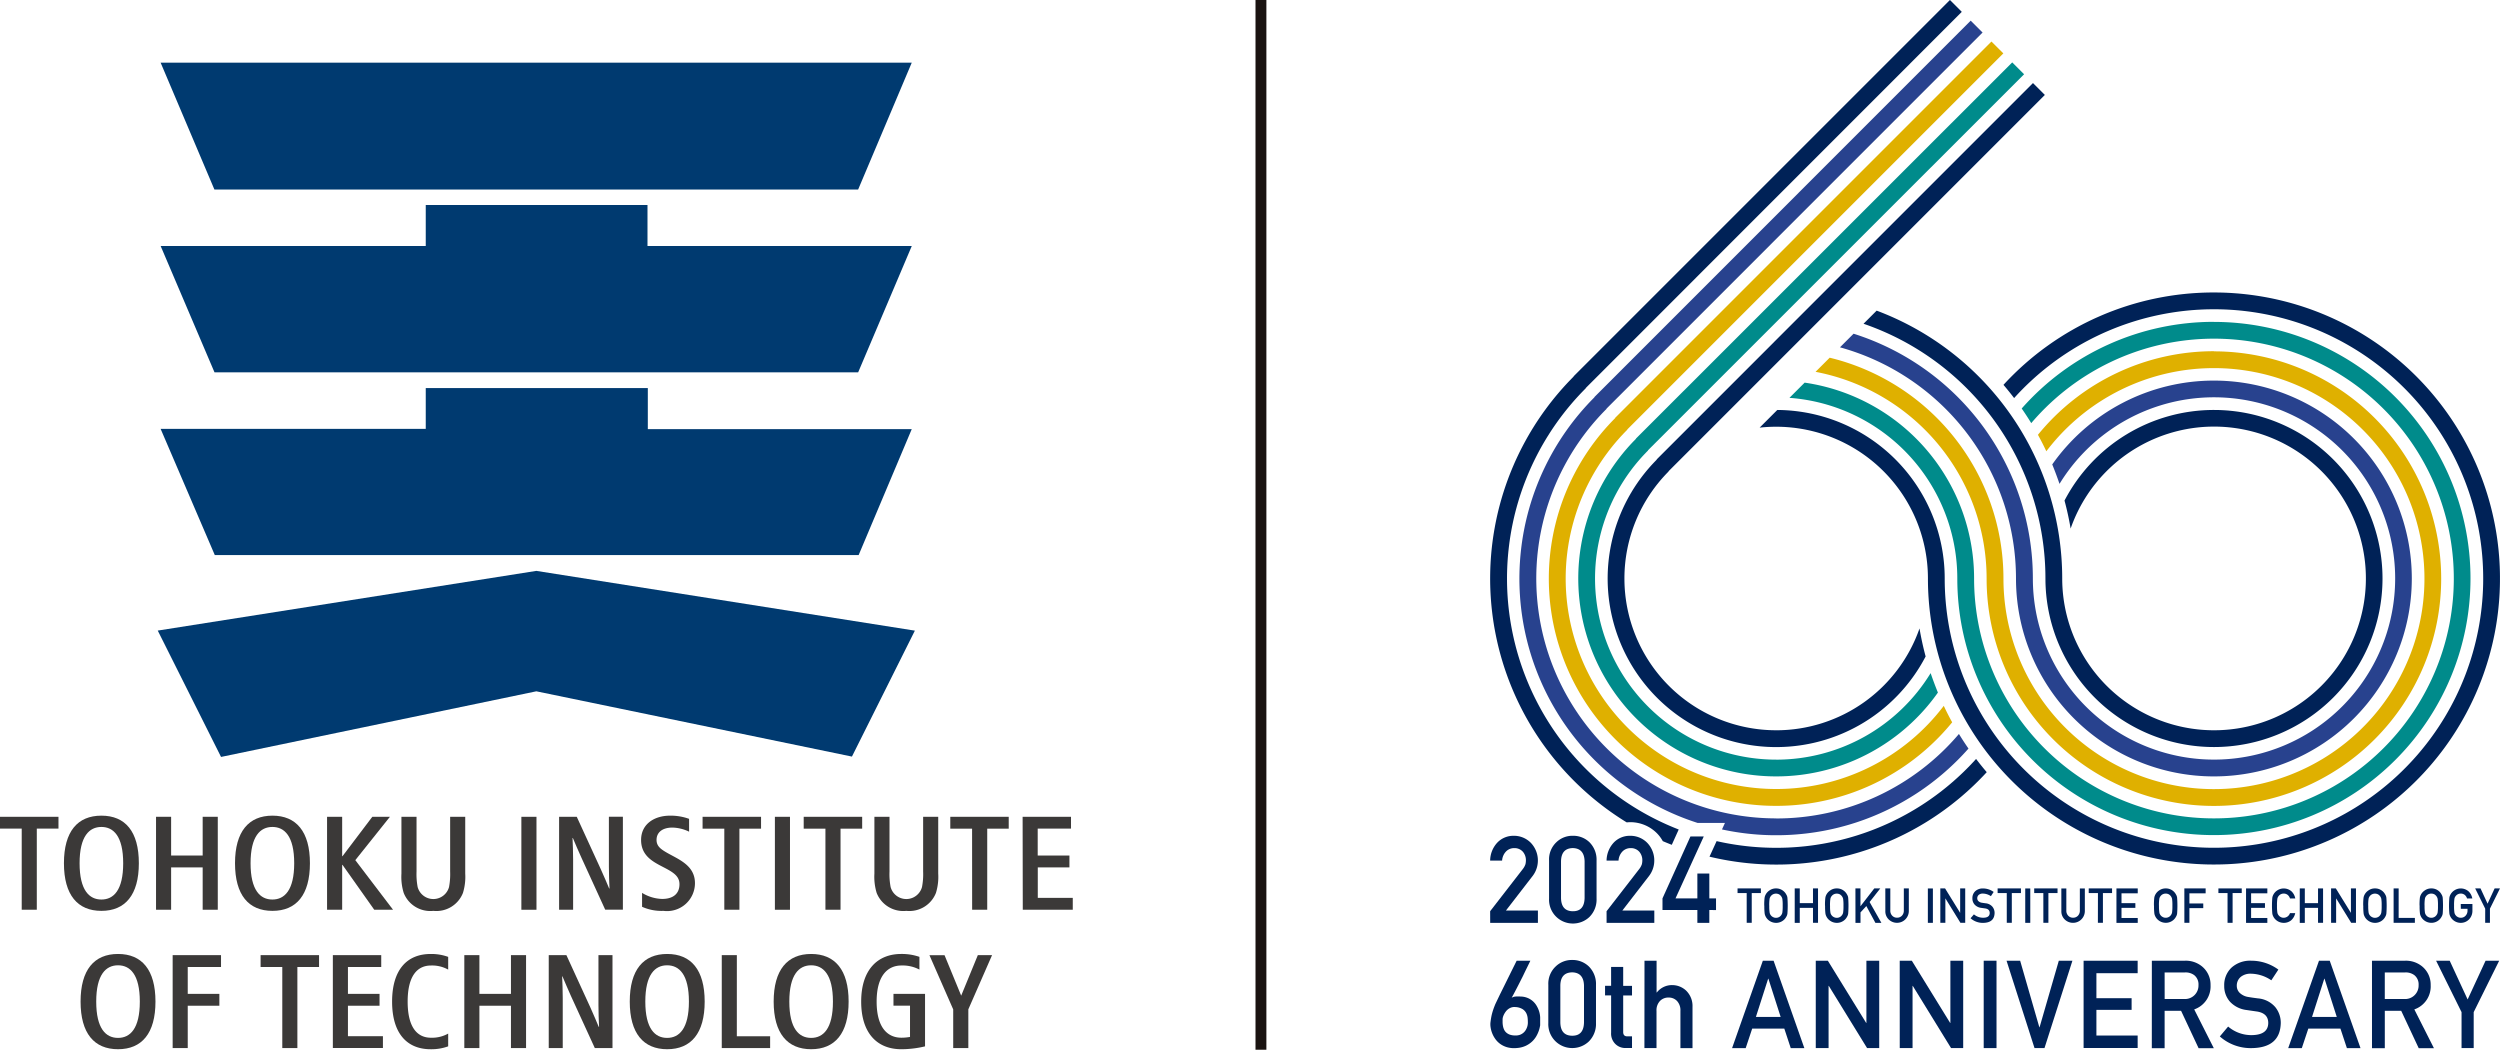 <svg xmlns="http://www.w3.org/2000/svg" width="128.608" height="54" viewBox="0 0 128.608 54">
  <g id="グループ_3050" data-name="グループ 3050" transform="translate(21483 24816)">
    <g id="グループ_3049" data-name="グループ 3049" transform="translate(-21483 -24812.777)">
      <path id="パス_1043" data-name="パス 1043" d="M52.855,127.006l-16.22,3.376-3.256-6.5,19.476-3.071,19.473,3.074-3.238,6.479Z" transform="translate(-25.264 -94.666)" fill="#003a70"/>
      <path id="パス_1044" data-name="パス 1044" d="M69.873,19.781H36.758l-2.767-6.527H72.632Z" transform="translate(-25.728 -13.254)" fill="#003a70"/>
      <path id="パス_1045" data-name="パス 1045" d="M59.037,45.485v-2.11H47.63v2.11H33.992l2.771,6.5H69.874l2.759-6.5Z" transform="translate(-25.728 -36.053)" fill="#003a70"/>
      <path id="パス_1046" data-name="パス 1046" d="M69.9,90.7H36.777l-2.786-6.49H47.63v-2.1H59.054v2.112H72.632Z" transform="translate(-25.728 -65.37)" fill="#003a70"/>
      <path id="パス_1047" data-name="パス 1047" d="M0,172.836v.609H1.117v4.172h.776v-4.172H3.008v-.609Z" transform="translate(0 -134.041)" fill="#3b3938"/>
      <path id="パス_1048" data-name="パス 1048" d="M33.017,172.836h.776v1.993h1.623v-1.993h.777v4.782h-.777v-2.178H33.793v2.178h-.776Z" transform="translate(-24.99 -134.041)" fill="#3b3938"/>
      <path id="パス_1049" data-name="パス 1049" d="M69.2,172.836h.777v2.026h.018l1.533-2.026h.906l-1.781,2.231,1.941,2.551h-.967l-1.632-2.308h-.018v2.308H69.2Z" transform="translate(-52.375 -134.041)" fill="#3b3938"/>
      <path id="パス_1050" data-name="パス 1050" d="M86.584,177.675a1.469,1.469,0,0,0,1.525-.924,2.82,2.82,0,0,0,.117-.993v-2.922h-.776v2.816a3.575,3.575,0,0,1-.057.795.836.836,0,0,1-1.615,0,3.545,3.545,0,0,1-.057-.795v-2.816h-.777v2.922a2.8,2.8,0,0,0,.117.993,1.47,1.47,0,0,0,1.524.924" transform="translate(-64.293 -134.04)" fill="#3b3938"/>
      <path id="パス_1051" data-name="パス 1051" d="M186.666,177.675a1.47,1.47,0,0,0,1.525-.924,2.8,2.8,0,0,0,.117-.993v-2.922h-.776v2.816a3.488,3.488,0,0,1-.058.795.836.836,0,0,1-1.615,0,3.531,3.531,0,0,1-.057-.795v-2.816h-.777v2.922a2.849,2.849,0,0,0,.116.993,1.473,1.473,0,0,0,1.526.924" transform="translate(-140.043 -134.04)" fill="#3b3938"/>
      <rect id="長方形_1331" data-name="長方形 1331" width="0.777" height="4.782" transform="translate(26.821 38.796)" fill="#3b3938"/>
      <rect id="長方形_1332" data-name="長方形 1332" width="0.776" height="4.782" transform="translate(39.863 38.796)" fill="#3b3938"/>
      <path id="パス_1052" data-name="パス 1052" d="M118.31,172.836v4.782h.721v-2.576c0-.376-.016-.8-.03-1.114h.017c.124.292.262.621.435,1l1.229,2.687h.909v-4.782h-.72v2.575c0,.373.016.8.031,1.114h-.018c-.123-.293-.262-.621-.434-1l-1.231-2.685Z" transform="translate(-89.548 -134.04)" fill="#3b3938"/>
      <path id="パス_1053" data-name="パス 1053" d="M149.789,173.445h-1.118v-.609h3.008v.609h-1.113v4.172h-.777Z" transform="translate(-112.528 -134.04)" fill="#3b3938"/>
      <path id="パス_1054" data-name="パス 1054" d="M171.187,173.445h-1.118v-.609h3.008v.609h-1.113v4.172h-.777Z" transform="translate(-128.724 -134.04)" fill="#3b3938"/>
      <path id="パス_1055" data-name="パス 1055" d="M202.221,173.445H201.1v-.609h3.006v.609H203v4.172h-.776Z" transform="translate(-152.214 -134.04)" fill="#3b3938"/>
      <path id="パス_1056" data-name="パス 1056" d="M216.392,172.836h2.489v.609h-1.713v1.386H218.8v.609h-1.628v1.567h1.8v.611h-2.572Z" transform="translate(-163.785 -134.041)" fill="#3b3938"/>
      <path id="パス_1057" data-name="パス 1057" d="M138.13,173.418a2.076,2.076,0,0,0-.856-.211c-.539,0-.818.264-.818.634,0,.3.185.453.476.626.606.362,1.5.652,1.5,1.6a1.437,1.437,0,0,1-1.621,1.425,2.439,2.439,0,0,1-1.1-.21v-.716a2.069,2.069,0,0,0,1.035.312c.582,0,.889-.285.889-.756,0-.339-.21-.535-.568-.739-.584-.332-1.406-.591-1.406-1.539,0-.822.687-1.25,1.489-1.25a2.789,2.789,0,0,1,.979.164Z" transform="translate(-102.681 -133.857)" fill="#3b3938"/>
      <path id="パス_1058" data-name="パス 1058" d="M15.455,173.174c-.622,0-1.123.474-1.123,1.867s.5,1.867,1.123,1.867,1.12-.472,1.12-1.867-.5-1.867-1.12-1.867m0,4.317c-1.224,0-1.928-.816-1.928-2.45s.7-2.448,1.928-2.448,1.926.816,1.926,2.448-.705,2.45-1.926,2.45" transform="translate(-10.238 -133.856)" fill="#3b3938"/>
      <path id="パス_1059" data-name="パス 1059" d="M50.517,175.041c0,1.395.5,1.867,1.122,1.867s1.123-.472,1.123-1.867-.5-1.867-1.123-1.867-1.122.474-1.122,1.867m-.8,0c0-1.632.705-2.448,1.926-2.448s1.928.816,1.928,2.448-.7,2.45-1.928,2.45-1.926-.816-1.926-2.45" transform="translate(-37.627 -133.856)" fill="#3b3938"/>
      <path id="パス_1060" data-name="パス 1060" d="M98.253,202.107h.776V204.1h1.623v-1.994h.777v4.781h-.777v-2.176H99.029v2.176h-.776Z" transform="translate(-74.367 -156.195)" fill="#3b3938"/>
      <path id="パス_1061" data-name="パス 1061" d="M116.118,202.107v4.781h.72v-2.575c0-.374-.017-.8-.03-1.114h.015c.124.292.263.623.435,1.005l1.23,2.684h.909v-4.781h-.722v2.575c0,.375.016.8.032,1.116h-.017c-.122-.293-.261-.621-.434-1.006l-1.23-2.685Z" transform="translate(-87.889 -156.195)" fill="#3b3938"/>
      <path id="パス_1062" data-name="パス 1062" d="M56.262,202.716H55.146v-.609h3.007v.609H57.038v4.172h-.776Z" transform="translate(-41.74 -156.195)" fill="#3b3938"/>
      <path id="パス_1063" data-name="パス 1063" d="M70.434,202.107h2.489v.609H71.21V204.1h1.626v.61H71.21v1.568h1.8v.608H70.434Z" transform="translate(-53.311 -156.195)" fill="#3b3938"/>
      <path id="パス_1064" data-name="パス 1064" d="M37.313,206.888h-.776v-4.781h2.488v.609H37.313V204.1H38.94v.61H37.313Z" transform="translate(-27.655 -156.195)" fill="#3b3938"/>
      <path id="パス_1065" data-name="パス 1065" d="M134.045,204.313c0,1.4.5,1.868,1.121,1.868s1.122-.473,1.122-1.868-.5-1.867-1.122-1.867-1.121.473-1.121,1.867m-.8,0c0-1.634.7-2.45,1.926-2.45s1.928.816,1.928,2.45-.705,2.45-1.928,2.45-1.926-.816-1.926-2.45" transform="translate(-100.848 -156.011)" fill="#3b3938"/>
      <path id="パス_1066" data-name="パス 1066" d="M164.516,204.313c0,1.4.5,1.868,1.123,1.868s1.121-.473,1.121-1.868-.5-1.867-1.121-1.867-1.123.473-1.123,1.867m-.805,0c0-1.634.707-2.45,1.929-2.45s1.927.816,1.927,2.45-.705,2.45-1.927,2.45-1.929-.816-1.929-2.45" transform="translate(-123.911 -156.011)" fill="#3b3938"/>
      <path id="パス_1067" data-name="パス 1067" d="M17.855,204.313c0,1.4.5,1.868,1.122,1.868s1.121-.473,1.121-1.868-.5-1.867-1.121-1.867-1.122.473-1.122,1.867m-.805,0c0-1.634.7-2.45,1.927-2.45s1.926.816,1.926,2.45-.7,2.45-1.926,2.45-1.927-.816-1.927-2.45" transform="translate(-12.905 -156.011)" fill="#3b3938"/>
      <path id="パス_1068" data-name="パス 1068" d="M84.984,202.457a1.7,1.7,0,0,1,.885.211v-.655a2.515,2.515,0,0,0-.9-.149c-1.223,0-1.985.816-1.985,2.45s.763,2.45,1.985,2.45a2.52,2.52,0,0,0,.9-.149v-.656a1.7,1.7,0,0,1-.885.213c-.705,0-1.2-.53-1.2-1.859s.5-1.856,1.2-1.856" transform="translate(-62.813 -156.011)" fill="#3b3938"/>
      <path id="パス_1069" data-name="パス 1069" d="M153.507,202.107h-.776v4.781h2.488v-.608h-1.713Z" transform="translate(-115.601 -156.195)" fill="#3b3938"/>
      <path id="パス_1070" data-name="パス 1070" d="M183.891,203.915v.608h.851v1.608a2.427,2.427,0,0,1-.441.04c-.716,0-1.276-.52-1.276-1.859s.572-1.856,1.276-1.856a1.841,1.841,0,0,1,.925.211v-.655a2.738,2.738,0,0,0-.934-.149c-1.222,0-2.062.816-2.062,2.45s.829,2.45,2.062,2.45a5.21,5.21,0,0,0,1.223-.147v-2.7Z" transform="translate(-137.928 -156.011)" fill="#3b3938"/>
      <path id="パス_1071" data-name="パス 1071" d="M198.055,204.816l1.112-2.708h.732l-1.221,2.789v1.992H197.9V204.9l-1.223-2.789h.777l1.114,2.708" transform="translate(-148.864 -156.196)" fill="#3b3938"/>
    </g>
    <line id="線_5" data-name="線 5" y2="54" transform="translate(-21418.133 -24816)" fill="none" stroke="#1a1311" stroke-width="0.56"/>
    <g id="グループ_3048" data-name="グループ 3048" transform="translate(-21406.342 -24816)">
      <path id="パス_1072" data-name="パス 1072" d="M368.146,188.239h-.47V188h1.2v.238h-.47v1.532h-.259Z" transform="translate(-354.949 -142.297)" fill="#002257"/>
      <path id="パス_1073" data-name="パス 1073" d="M373.323,188.887a2.986,2.986,0,0,1,.018-.407.484.484,0,0,1,.057-.166.59.59,0,0,1,.2-.214.566.566,0,0,1,.332-.1.574.574,0,0,1,.335.1.583.583,0,0,1,.192.215.409.409,0,0,1,.059.166,5.441,5.441,0,0,1,0,.81.406.406,0,0,1-.059.168.56.56,0,0,1-.192.213.589.589,0,0,1-.335.1.606.606,0,0,1-.528-.313c-.012-.026-.024-.051-.034-.075a.494.494,0,0,1-.023-.093,2.978,2.978,0,0,1-.018-.4m.255,0a2.1,2.1,0,0,0,.018.348.3.3,0,0,0,.066.147.3.3,0,0,0,.107.087.294.294,0,0,0,.155.039.307.307,0,0,0,.159-.039.285.285,0,0,0,.1-.087.31.31,0,0,0,.068-.147,2.266,2.266,0,0,0,.017-.348,2.32,2.32,0,0,0-.017-.351.364.364,0,0,0-.17-.235.36.36,0,0,0-.159-.037.344.344,0,0,0-.155.037.327.327,0,0,0-.107.09.3.3,0,0,0-.066.145,2.149,2.149,0,0,0-.018.351" transform="translate(-359.223 -142.297)" fill="#002257"/>
      <path id="パス_1074" data-name="パス 1074" d="M380.7,189h-.68v.773h-.26V188h.26v.758h.68V188h.259v1.769H380.7Z" transform="translate(-364.092 -142.297)" fill="#002257"/>
      <path id="パス_1075" data-name="パス 1075" d="M386.182,188.887a2.98,2.98,0,0,1,.018-.407.483.483,0,0,1,.057-.166.59.59,0,0,1,.2-.214.566.566,0,0,1,.332-.1.574.574,0,0,1,.335.1.583.583,0,0,1,.192.215.408.408,0,0,1,.059.166,5.441,5.441,0,0,1,0,.81.406.406,0,0,1-.059.168.561.561,0,0,1-.192.213.589.589,0,0,1-.335.1.606.606,0,0,1-.528-.313c-.012-.026-.024-.051-.034-.075a.494.494,0,0,1-.023-.093,2.972,2.972,0,0,1-.018-.4m.256,0a2.1,2.1,0,0,0,.018.348.3.3,0,0,0,.066.147.3.3,0,0,0,.107.087.294.294,0,0,0,.155.039.307.307,0,0,0,.159-.039.285.285,0,0,0,.1-.087.31.31,0,0,0,.068-.147,2.267,2.267,0,0,0,.017-.348,2.321,2.321,0,0,0-.017-.351.364.364,0,0,0-.17-.235.36.36,0,0,0-.159-.037.344.344,0,0,0-.155.037.326.326,0,0,0-.107.09.3.3,0,0,0-.066.145,2.15,2.15,0,0,0-.018.351" transform="translate(-368.956 -142.297)" fill="#002257"/>
      <path id="パス_1076" data-name="パス 1076" d="M392.616,188h.259v.911h.005l.706-.911h.308l-.549.7.607,1.072h-.308l-.467-.865-.3.326v.539h-.259Z" transform="translate(-373.825 -142.297)" fill="#002257"/>
      <rect id="長方形_1333" data-name="長方形 1333" width="0.259" height="1.769" transform="translate(22.517 45.705)" fill="#002257"/>
      <path id="パス_1077" data-name="パス 1077" d="M410.582,188h.245l.776,1.258h0V188h.26v1.769h-.246l-.775-1.258h0v1.258h-.259Z" transform="translate(-387.424 -142.297)" fill="#002257"/>
      <path id="パス_1078" data-name="パス 1078" d="M417.171,189.335a.725.725,0,0,0,.479.173q.329,0,.333-.243,0-.195-.22-.234L417.54,189a.545.545,0,0,1-.331-.166.47.47,0,0,1-.117-.323.485.485,0,0,1,.147-.368.561.561,0,0,1,.4-.141.928.928,0,0,1,.547.18l-.142.217a.757.757,0,0,0-.418-.134.313.313,0,0,0-.2.061.229.229,0,0,0-.084.189.2.2,0,0,0,.057.136.319.319,0,0,0,.182.086c.046.008.109.017.19.028a.519.519,0,0,1,.351.176.5.5,0,0,1,.112.325q-.013.5-.592.507a.942.942,0,0,1-.644-.238Z" transform="translate(-392.284 -142.297)" fill="#002257"/>
      <path id="パス_1079" data-name="パス 1079" d="M423.176,188.239h-.47V188h1.2v.238h-.47v1.532h-.259Z" transform="translate(-396.6 -142.297)" fill="#002257"/>
      <rect id="長方形_1334" data-name="長方形 1334" width="0.259" height="1.769" transform="translate(27.527 45.705)" fill="#002257"/>
      <path id="パス_1080" data-name="パス 1080" d="M430.923,188.239h-.47V188h1.2v.238h-.47v1.532h-.259Z" transform="translate(-402.465 -142.297)" fill="#002257"/>
      <path id="パス_1081" data-name="パス 1081" d="M436.189,188h.257v1.132a.368.368,0,0,0,.1.274.328.328,0,0,0,.246.1.335.335,0,0,0,.249-.1.374.374,0,0,0,.1-.274V188h.257v1.16a.609.609,0,0,1-1.031.44.577.577,0,0,1-.177-.439Z" transform="translate(-406.805 -142.296)" fill="#002257"/>
      <path id="パス_1082" data-name="パス 1082" d="M398.945,188h.257v1.132a.368.368,0,0,0,.1.274.328.328,0,0,0,.246.1.335.335,0,0,0,.249-.1.374.374,0,0,0,.1-.274V188h.257v1.16a.609.609,0,0,1-1.031.44.577.577,0,0,1-.177-.439Z" transform="translate(-378.616 -142.297)" fill="#002257"/>
      <path id="パス_1083" data-name="パス 1083" d="M442.474,188.239H442V188h1.2v.238h-.47v1.532h-.259Z" transform="translate(-411.207 -142.297)" fill="#002257"/>
      <path id="パス_1084" data-name="パス 1084" d="M447.851,188h1.095v.252h-.835v.506h.713V189h-.713v.521h.835v.252h-1.095Z" transform="translate(-415.632 -142.297)" fill="#002257"/>
      <path id="パス_1085" data-name="パス 1085" d="M455.789,188.887a3.031,3.031,0,0,1,.017-.407.491.491,0,0,1,.057-.166.592.592,0,0,1,.2-.214.566.566,0,0,1,.332-.1.579.579,0,0,1,.527.313.406.406,0,0,1,.059.166,5.441,5.441,0,0,1,0,.81.409.409,0,0,1-.059.168.56.56,0,0,1-.192.212.588.588,0,0,1-.335.1.607.607,0,0,1-.528-.313c-.012-.026-.023-.051-.034-.075a.5.5,0,0,1-.023-.093,3.023,3.023,0,0,1-.017-.4m.255,0a2.094,2.094,0,0,0,.019.348.294.294,0,0,0,.066.147.3.3,0,0,0,.106.087.294.294,0,0,0,.155.039.308.308,0,0,0,.159-.039.287.287,0,0,0,.1-.087.309.309,0,0,0,.068-.147,2.231,2.231,0,0,0,.017-.348,2.284,2.284,0,0,0-.017-.351.365.365,0,0,0-.17-.234.358.358,0,0,0-.159-.037.341.341,0,0,0-.155.037.322.322,0,0,0-.106.09.292.292,0,0,0-.066.145,2.144,2.144,0,0,0-.019.351" transform="translate(-421.641 -142.297)" fill="#002257"/>
      <path id="パス_1086" data-name="パス 1086" d="M462.222,188h1.095v.252h-.835v.523h.713v.238h-.713v.756h-.259Z" transform="translate(-426.51 -142.297)" fill="#002257"/>
      <path id="パス_1087" data-name="パス 1087" d="M469.9,188.239h-.47V188h1.2v.238h-.47v1.532H469.9Z" transform="translate(-431.966 -142.297)" fill="#002257"/>
      <path id="パス_1088" data-name="パス 1088" d="M475.276,188h1.095v.252h-.835v.506h.713V189h-.713v.521h.835v.252h-1.095Z" transform="translate(-436.39 -142.297)" fill="#002257"/>
      <path id="パス_1089" data-name="パス 1089" d="M481.958,189.27a.656.656,0,0,1-.212.372.591.591,0,0,1-.381.129.607.607,0,0,1-.528-.313c-.012-.026-.024-.052-.034-.075a.5.5,0,0,1-.023-.093,4.76,4.76,0,0,1,0-.81.49.49,0,0,1,.057-.166.593.593,0,0,1,.2-.215.609.609,0,0,1,.73.051.662.662,0,0,1,.194.366h-.271a.386.386,0,0,0-.114-.179.329.329,0,0,0-.209-.073.343.343,0,0,0-.155.037.323.323,0,0,0-.107.09.293.293,0,0,0-.066.145,2.149,2.149,0,0,0-.018.351,2.1,2.1,0,0,0,.018.348.293.293,0,0,0,.066.147.3.3,0,0,0,.106.088.294.294,0,0,0,.155.039.344.344,0,0,0,.322-.238Z" transform="translate(-440.543 -142.296)" fill="#002257"/>
      <path id="パス_1090" data-name="パス 1090" d="M487.586,189h-.68v.773h-.26V188h.26v.758h.68V188h.259v1.769h-.259Z" transform="translate(-444.997 -142.297)" fill="#002257"/>
      <path id="パス_1091" data-name="パス 1091" d="M493.271,188h.245l.776,1.258h0V188h.26v1.769h-.246l-.775-1.258h0v1.258h-.259Z" transform="translate(-450.011 -142.297)" fill="#002257"/>
      <path id="パス_1092" data-name="パス 1092" d="M500.066,188.887a2.989,2.989,0,0,1,.017-.407.489.489,0,0,1,.057-.166.591.591,0,0,1,.2-.214.566.566,0,0,1,.332-.1.574.574,0,0,1,.335.1.581.581,0,0,1,.192.215.408.408,0,0,1,.059.166,5.441,5.441,0,0,1,0,.81.41.41,0,0,1-.059.168.563.563,0,0,1-.192.213.588.588,0,0,1-.335.1.606.606,0,0,1-.528-.313c-.012-.026-.024-.051-.034-.075a.494.494,0,0,1-.023-.093,2.98,2.98,0,0,1-.017-.4m.255,0a2.1,2.1,0,0,0,.018.348.293.293,0,0,0,.066.147.3.3,0,0,0,.107.087.294.294,0,0,0,.155.039.307.307,0,0,0,.159-.039.285.285,0,0,0,.1-.087.308.308,0,0,0,.068-.147,2.234,2.234,0,0,0,.017-.348,2.287,2.287,0,0,0-.017-.351.364.364,0,0,0-.17-.235.36.36,0,0,0-.159-.037.344.344,0,0,0-.155.037.325.325,0,0,0-.107.09.293.293,0,0,0-.066.145,2.149,2.149,0,0,0-.018.351" transform="translate(-455.153 -142.297)" fill="#002257"/>
      <path id="パス_1093" data-name="パス 1093" d="M506.5,188h.259v1.517h.835v.252H506.5Z" transform="translate(-460.023 -142.297)" fill="#002257"/>
      <path id="パス_1094" data-name="パス 1094" d="M511.987,188.887a3,3,0,0,1,.017-.407.489.489,0,0,1,.057-.166.591.591,0,0,1,.2-.214.566.566,0,0,1,.332-.1.579.579,0,0,1,.527.313.407.407,0,0,1,.059.166,5.463,5.463,0,0,1,0,.81.408.408,0,0,1-.059.168.562.562,0,0,1-.192.213.588.588,0,0,1-.335.1.606.606,0,0,1-.528-.313c-.012-.026-.024-.051-.034-.075a.5.5,0,0,1-.023-.093,2.991,2.991,0,0,1-.017-.4m.255,0a2.108,2.108,0,0,0,.018.348.293.293,0,0,0,.066.147.3.3,0,0,0,.106.087.294.294,0,0,0,.155.039.307.307,0,0,0,.159-.039.285.285,0,0,0,.1-.087.308.308,0,0,0,.068-.147,2.234,2.234,0,0,0,.017-.348,2.287,2.287,0,0,0-.017-.351.364.364,0,0,0-.17-.235.36.36,0,0,0-.159-.037.344.344,0,0,0-.155.037.325.325,0,0,0-.106.09.294.294,0,0,0-.066.145,2.158,2.158,0,0,0-.018.351" transform="translate(-464.176 -142.297)" fill="#002257"/>
      <path id="パス_1095" data-name="パス 1095" d="M518.826,188.8h.6v.354a.625.625,0,0,1-.173.438.586.586,0,0,1-.428.18.605.605,0,0,1-.528-.313c-.012-.026-.024-.051-.034-.075a.493.493,0,0,1-.023-.093,4.751,4.751,0,0,1,0-.81.491.491,0,0,1,.057-.166.6.6,0,0,1,.2-.215.608.608,0,0,1,.73.051.665.665,0,0,1,.194.367h-.271a.385.385,0,0,0-.114-.18.325.325,0,0,0-.208-.073.343.343,0,0,0-.155.037.327.327,0,0,0-.107.09.293.293,0,0,0-.066.145,2.149,2.149,0,0,0-.018.351,2.1,2.1,0,0,0,.018.348.291.291,0,0,0,.066.147.3.3,0,0,0,.106.087.293.293,0,0,0,.155.039.321.321,0,0,0,.247-.105.373.373,0,0,0,.1-.265v-.091h-.344Z" transform="translate(-468.895 -142.297)" fill="#002257"/>
      <path id="パス_1096" data-name="パス 1096" d="M524.277,189.043,523.761,188h.275l.363.785.363-.785h.275l-.516,1.041v.728h-.245Z" transform="translate(-473.088 -142.297)" fill="#002257"/>
      <path id="パス_1097" data-name="パス 1097" d="M317.39,203.293a.306.306,0,0,1-.029.065l-.086.177q-.054.112-.127.257L317,204.1q-.08.16-.163.324t-.16.311l-.141.269c-.043.081-.078.145-.106.194a.477.477,0,0,1,.2-.062,1.832,1.832,0,0,1,.256,0,1,1,0,0,1,.364.072.955.955,0,0,1,.454.388,1.387,1.387,0,0,1,.116.239,1.206,1.206,0,0,1,.059.218,1.042,1.042,0,0,1,.017.159v.174c0,.039,0,.079,0,.119s0,.075,0,.1-.008.051-.02.11a1.379,1.379,0,0,1-.061.212,1.6,1.6,0,0,1-.125.263,1.182,1.182,0,0,1-.215.266,1.252,1.252,0,0,1-.324.216,1.291,1.291,0,0,1-.454.112,1.339,1.339,0,0,1-.487-.036,1.153,1.153,0,0,1-.366-.172,1.089,1.089,0,0,1-.257-.259,1.372,1.372,0,0,1-.162-.3,1.34,1.34,0,0,1-.079-.3.962.962,0,0,1-.008-.242q.018-.148.039-.264c.014-.078.031-.152.05-.222s.041-.14.065-.209.053-.143.085-.224q.012-.03.067-.144l.134-.28q.08-.166.18-.366t.2-.405q.236-.478.529-1.067Zm-.127,3.227c0-.077,0-.161-.009-.254a.721.721,0,0,0-.068-.264.537.537,0,0,0-.192-.216.773.773,0,0,0-.378-.109.5.5,0,0,0-.209.024.584.584,0,0,0-.166.091.649.649,0,0,0-.125.132.985.985,0,0,0-.088.147.724.724,0,0,0-.05.134.439.439,0,0,0-.015.1c0,.05,0,.106,0,.168a1.284,1.284,0,0,0,.02.184.742.742,0,0,0,.056.178.475.475,0,0,0,.112.153.562.562,0,0,0,.186.109.812.812,0,0,0,.283.042.632.632,0,0,0,.237-.035.583.583,0,0,0,.172-.1.544.544,0,0,0,.116-.132.759.759,0,0,0,.071-.142.667.667,0,0,0,.035-.125.6.6,0,0,0,.009-.083" transform="translate(-315.323 -153.871)" fill="#002257"/>
      <path id="パス_1098" data-name="パス 1098" d="M327.633,204.419a1.217,1.217,0,0,1,.382-.95,1.192,1.192,0,0,1,.842-.33,1.208,1.208,0,0,1,.857.33,1.27,1.27,0,0,1,.371.951v1.966a1.266,1.266,0,0,1-.371.948,1.231,1.231,0,0,1-.857.336,1.227,1.227,0,0,1-1.225-1.282Zm1.835.04q-.018-.671-.61-.683-.6.012-.607.683v1.894q.012.677.607.683t.61-.683Z" transform="translate(-324.64 -153.755)" fill="#002257"/>
      <path id="パス_1099" data-name="パス 1099" d="M339.947,204.612h.622v.974h.454v.493h-.454v1.866q-.006.244.221.237h.233v.6H340.7a.724.724,0,0,1-.537-.21.752.752,0,0,1-.215-.579v-1.919h-.312v-.493h.312Z" transform="translate(-333.725 -154.869)" fill="#002257"/>
      <path id="パス_1100" data-name="パス 1100" d="M347.983,203.293h.622v1.634h.012a.987.987,0,0,1,.805-.379,1.044,1.044,0,0,1,.7.281,1.1,1.1,0,0,1,.331.833v2.127h-.622V205.88a.7.7,0,0,0-.173-.513.58.58,0,0,0-.439-.179.59.59,0,0,0-.442.179.694.694,0,0,0-.176.513v1.907h-.622Z" transform="translate(-340.043 -153.871)" fill="#002257"/>
      <path id="パス_1101" data-name="パス 1101" d="M369.209,206.784h-1.651l-.335,1.005h-.7l1.582-4.495h.553l1.582,4.495h-.7Zm-.188-.6-.63-1.966h-.012l-.63,1.966Z" transform="translate(-354.077 -153.871)" fill="#002257"/>
      <path id="パス_1102" data-name="パス 1102" d="M384.227,203.293h.621l1.972,3.2h.012v-3.2h.659v4.495h-.624l-1.969-3.2h-.012v3.2h-.659Z" transform="translate(-367.476 -153.871)" fill="#002257"/>
      <path id="パス_1103" data-name="パス 1103" d="M401.993,203.293h.622l1.972,3.2h.012v-3.2h.659v4.495h-.624l-1.969-3.2h-.012v3.2h-.659Z" transform="translate(-380.923 -153.871)" fill="#002257"/>
      <rect id="長方形_1335" data-name="長方形 1335" width="0.659" height="4.495" transform="translate(25.39 49.422)" fill="#002257"/>
      <path id="パス_1104" data-name="パス 1104" d="M424.592,203.293h.7l.987,3.424h.012l.99-3.424h.7l-1.437,4.495h-.513Z" transform="translate(-398.027 -153.871)" fill="#002257"/>
      <path id="パス_1105" data-name="パス 1105" d="M440.9,203.293h2.781v.641h-2.122v1.286h1.811v.6h-1.811v1.323h2.122v.641H440.9Z" transform="translate(-410.371 -153.871)" fill="#002257"/>
      <path id="パス_1106" data-name="パス 1106" d="M455.343,203.293h1.7a1.313,1.313,0,0,1,.888.3,1.212,1.212,0,0,1,.432.959,1.25,1.25,0,0,1-.841,1.246l1.008,1.994h-.783l-.9-1.921H456v1.921h-.659Zm.659,1.97h1a.694.694,0,0,0,.74-.717.606.606,0,0,0-.219-.51.74.74,0,0,0-.485-.139H456Z" transform="translate(-421.303 -153.871)" fill="#002257"/>
      <path id="パス_1107" data-name="パス 1107" d="M470.157,206.68a1.842,1.842,0,0,0,1.217.441q.835-.012.847-.616.006-.495-.558-.595l-.567-.082a1.387,1.387,0,0,1-.84-.422,1.2,1.2,0,0,1-.3-.82,1.231,1.231,0,0,1,.373-.935,1.426,1.426,0,0,1,1.024-.358,2.356,2.356,0,0,1,1.388.457l-.362.551a1.919,1.919,0,0,0-1.061-.34.791.791,0,0,0-.5.155.582.582,0,0,0-.215.48.5.5,0,0,0,.144.346.817.817,0,0,0,.461.219q.176.031.482.07a1.319,1.319,0,0,1,.89.446,1.28,1.28,0,0,1,.285.825q-.032,1.269-1.5,1.287a2.387,2.387,0,0,1-1.635-.6Z" transform="translate(-432.193 -153.871)" fill="#002257"/>
      <path id="パス_1108" data-name="パス 1108" d="M486.9,206.784h-1.651l-.335,1.005h-.7l1.583-4.495h.553l1.582,4.495h-.7Zm-.188-.6-.63-1.966h-.012l-.63,1.966Z" transform="translate(-443.159 -153.871)" fill="#002257"/>
      <path id="パス_1109" data-name="パス 1109" d="M501.922,203.293h1.7a1.313,1.313,0,0,1,.888.3,1.212,1.212,0,0,1,.432.959,1.25,1.25,0,0,1-.841,1.246l1.008,1.994h-.783l-.9-1.921h-.844v1.921h-.659Zm.659,1.97h1a.693.693,0,0,0,.74-.717.606.606,0,0,0-.219-.51.74.74,0,0,0-.485-.139h-1.036Z" transform="translate(-456.558 -153.871)" fill="#002257"/>
      <path id="パス_1110" data-name="パス 1110" d="M516.8,205.939l-1.31-2.646h.7l.923,1.994.923-1.994h.7l-1.311,2.645v1.85H516.8Z" transform="translate(-466.828 -153.871)" fill="#002257"/>
      <path id="パス_1111" data-name="パス 1111" d="M412.361,70.843a8.669,8.669,0,0,0-7.689,4.661q.191.708.315,1.441a7.811,7.811,0,1,1-.433,2.568,14.719,14.719,0,0,0-9.546-13.78l-.675.675a13.857,13.857,0,0,1,9.358,13.105h0a8.67,8.67,0,1,0,8.67-8.67" transform="translate(-375.125 -49.753)" fill="#002257"/>
      <path id="パス_1112" data-name="パス 1112" d="M408.6,73.031a10.169,10.169,0,0,0-8.321,4.313q.2.492.374,1a9.319,9.319,0,1,1-1.371,4.867,13.209,13.209,0,0,0-9.223-12.592l-.7.7a12.345,12.345,0,0,1,9.055,11.9h0A10.181,10.181,0,1,0,408.6,73.031" transform="translate(-371.363 -53.452)" fill="#28428e"/>
      <path id="パス_1113" data-name="パス 1113" d="M334.741,45.426a12.34,12.34,0,0,1-8.726-21.066l-.007-.007L345.359,5l-.611-.611L325.387,23.755l.007.007a13.2,13.2,0,0,0,5.311,21.9h1.4l-.152.333a13.2,13.2,0,0,0,12.681-4.16q-.256-.368-.491-.752a12.312,12.312,0,0,1-9.4,4.347" transform="translate(-320.027 -3.326)" fill="#28428e"/>
      <path id="パス_1114" data-name="パス 1114" d="M404.681,74.321a11.669,11.669,0,0,0-9.055,4.3q.229.416.432.847a10.829,10.829,0,1,1-2.206,6.551,11.7,11.7,0,0,0-8.939-11.365l-.727.727a10.832,10.832,0,0,1,8.8,10.639,11.692,11.692,0,1,0,11.692-11.692" transform="translate(-367.446 -56.253)" fill="#dfb000"/>
      <path id="パス_1115" data-name="パス 1115" d="M339.446,47.242a10.828,10.828,0,0,1-7.656-18.485l-.007-.008L351.132,9.4l-.611-.61L331.16,28.151l.007.007A11.692,11.692,0,1,0,348.5,43.811q-.229-.415-.432-.847a10.811,10.811,0,0,1-8.623,4.278" transform="translate(-324.732 -6.653)" fill="#dfb000"/>
      <path id="パス_1116" data-name="パス 1116" d="M400.491,68.106a13.171,13.171,0,0,0-9.891,4.458q.256.369.491.752a12.339,12.339,0,1,1-2.94,7.993,10.183,10.183,0,0,0-8.717-10.076l-.783.783a9.319,9.319,0,0,1,8.636,9.293,13.2,13.2,0,1,0,13.2-13.2" transform="translate(-363.255 -51.549)" fill="#008b8b"/>
      <path id="パス_1117" data-name="パス 1117" d="M344.151,49.058a9.317,9.317,0,0,1-6.588-15.906l-.007-.007L356.905,13.8l-.611-.61L336.933,32.546l.007.007a10.181,10.181,0,1,0,15.531,13.055q-.2-.492-.374-1a9.312,9.312,0,0,1-7.947,4.451" transform="translate(-329.437 -9.98)" fill="#008b8b"/>
      <path id="パス_1118" data-name="パス 1118" d="M395.72,61.89a14.674,14.674,0,0,0-10.828,4.752q.283.332.548.68a13.851,13.851,0,1,1-3.571,9.282,8.67,8.67,0,0,0-8.612-8.67l-.909.909a7.808,7.808,0,0,1,8.658,7.76A14.714,14.714,0,1,0,395.72,61.89" transform="translate(-358.485 -46.844)" fill="#002257"/>
      <path id="パス_1119" data-name="パス 1119" d="M348.855,50.873a7.807,7.807,0,0,1-5.532-13.315l-.007-.007.012-.012,19.349-19.349-.611-.611L342.706,36.941l.008.008a8.67,8.67,0,1,0,13.83,10.127q-.191-.708-.315-1.441a7.81,7.81,0,0,1-7.374,5.239" transform="translate(-334.141 -13.306)" fill="#002257"/>
      <path id="パス_1120" data-name="パス 1120" d="M322.346,42.305c.051,0,.1-.009.154-.009a1.929,1.929,0,0,1,1.414.581,1.837,1.837,0,0,1,.29.394c.153.066.308.128.463.189l.356-.788a13.851,13.851,0,0,1-4.779-22.7l-.007-.007L339.586.61l-.61-.61L319.614,19.361l.007.007a14.715,14.715,0,0,0,2.725,22.937" transform="translate(-315.323)" fill="#002257"/>
      <path id="パス_1121" data-name="パス 1121" d="M375.449,160.6a13.842,13.842,0,0,1-13.345,4.224l-.366.8A14.705,14.705,0,0,0,376,161.277q-.283-.332-.547-.68" transform="translate(-350.454 -121.554)" fill="#002257"/>
      <path id="パス_1122" data-name="パス 1122" d="M315.323,180.736l1.683-2.173a.845.845,0,0,0,.133-.244.929.929,0,0,0,.024-.2.673.673,0,0,0-.151-.436.565.565,0,0,0-.444-.193.576.576,0,0,0-.423.168.741.741,0,0,0-.207.473h-.615a1.381,1.381,0,0,1,.361-.916,1.136,1.136,0,0,1,.836-.359,1.214,1.214,0,0,1,.9.366,1.315,1.315,0,0,1,.1,1.686l-1.385,1.793h1.645v.634h-2.455Z" transform="translate(-315.323 -133.86)" fill="#002257"/>
      <path id="パス_1123" data-name="パス 1123" d="M327.791,178.129a1.213,1.213,0,0,1,.381-.946,1.185,1.185,0,0,1,.839-.328,1.2,1.2,0,0,1,.854.329,1.262,1.262,0,0,1,.369.947v1.959a1.259,1.259,0,0,1-.369.944,1.227,1.227,0,0,1-.854.335,1.223,1.223,0,0,1-1.22-1.278Zm1.828.04q-.018-.668-.608-.681-.593.012-.605.681v1.887q.012.675.605.681t.608-.681Z" transform="translate(-324.76 -133.86)" fill="#002257"/>
      <path id="パス_1124" data-name="パス 1124" d="M339.959,180.736l1.683-2.173a.844.844,0,0,0,.133-.244.931.931,0,0,0,.024-.2.671.671,0,0,0-.151-.436.565.565,0,0,0-.444-.193.576.576,0,0,0-.423.168.741.741,0,0,0-.207.473h-.615a1.382,1.382,0,0,1,.36-.916,1.136,1.136,0,0,1,.836-.359,1.213,1.213,0,0,1,.9.366,1.315,1.315,0,0,1,.1,1.686l-1.385,1.793h1.645v.634h-2.455Z" transform="translate(-333.97 -133.86)" fill="#002257"/>
      <path id="パス_1125" data-name="パス 1125" d="M351.791,180.189l1.438-3.184h.685l-1.453,3.184h1.124V178.91h.615v1.279h.345v.6H354.2v.661h-.615v-.661h-1.794Z" transform="translate(-342.925 -133.974)" fill="#002257"/>
    </g>
  </g>
</svg>
